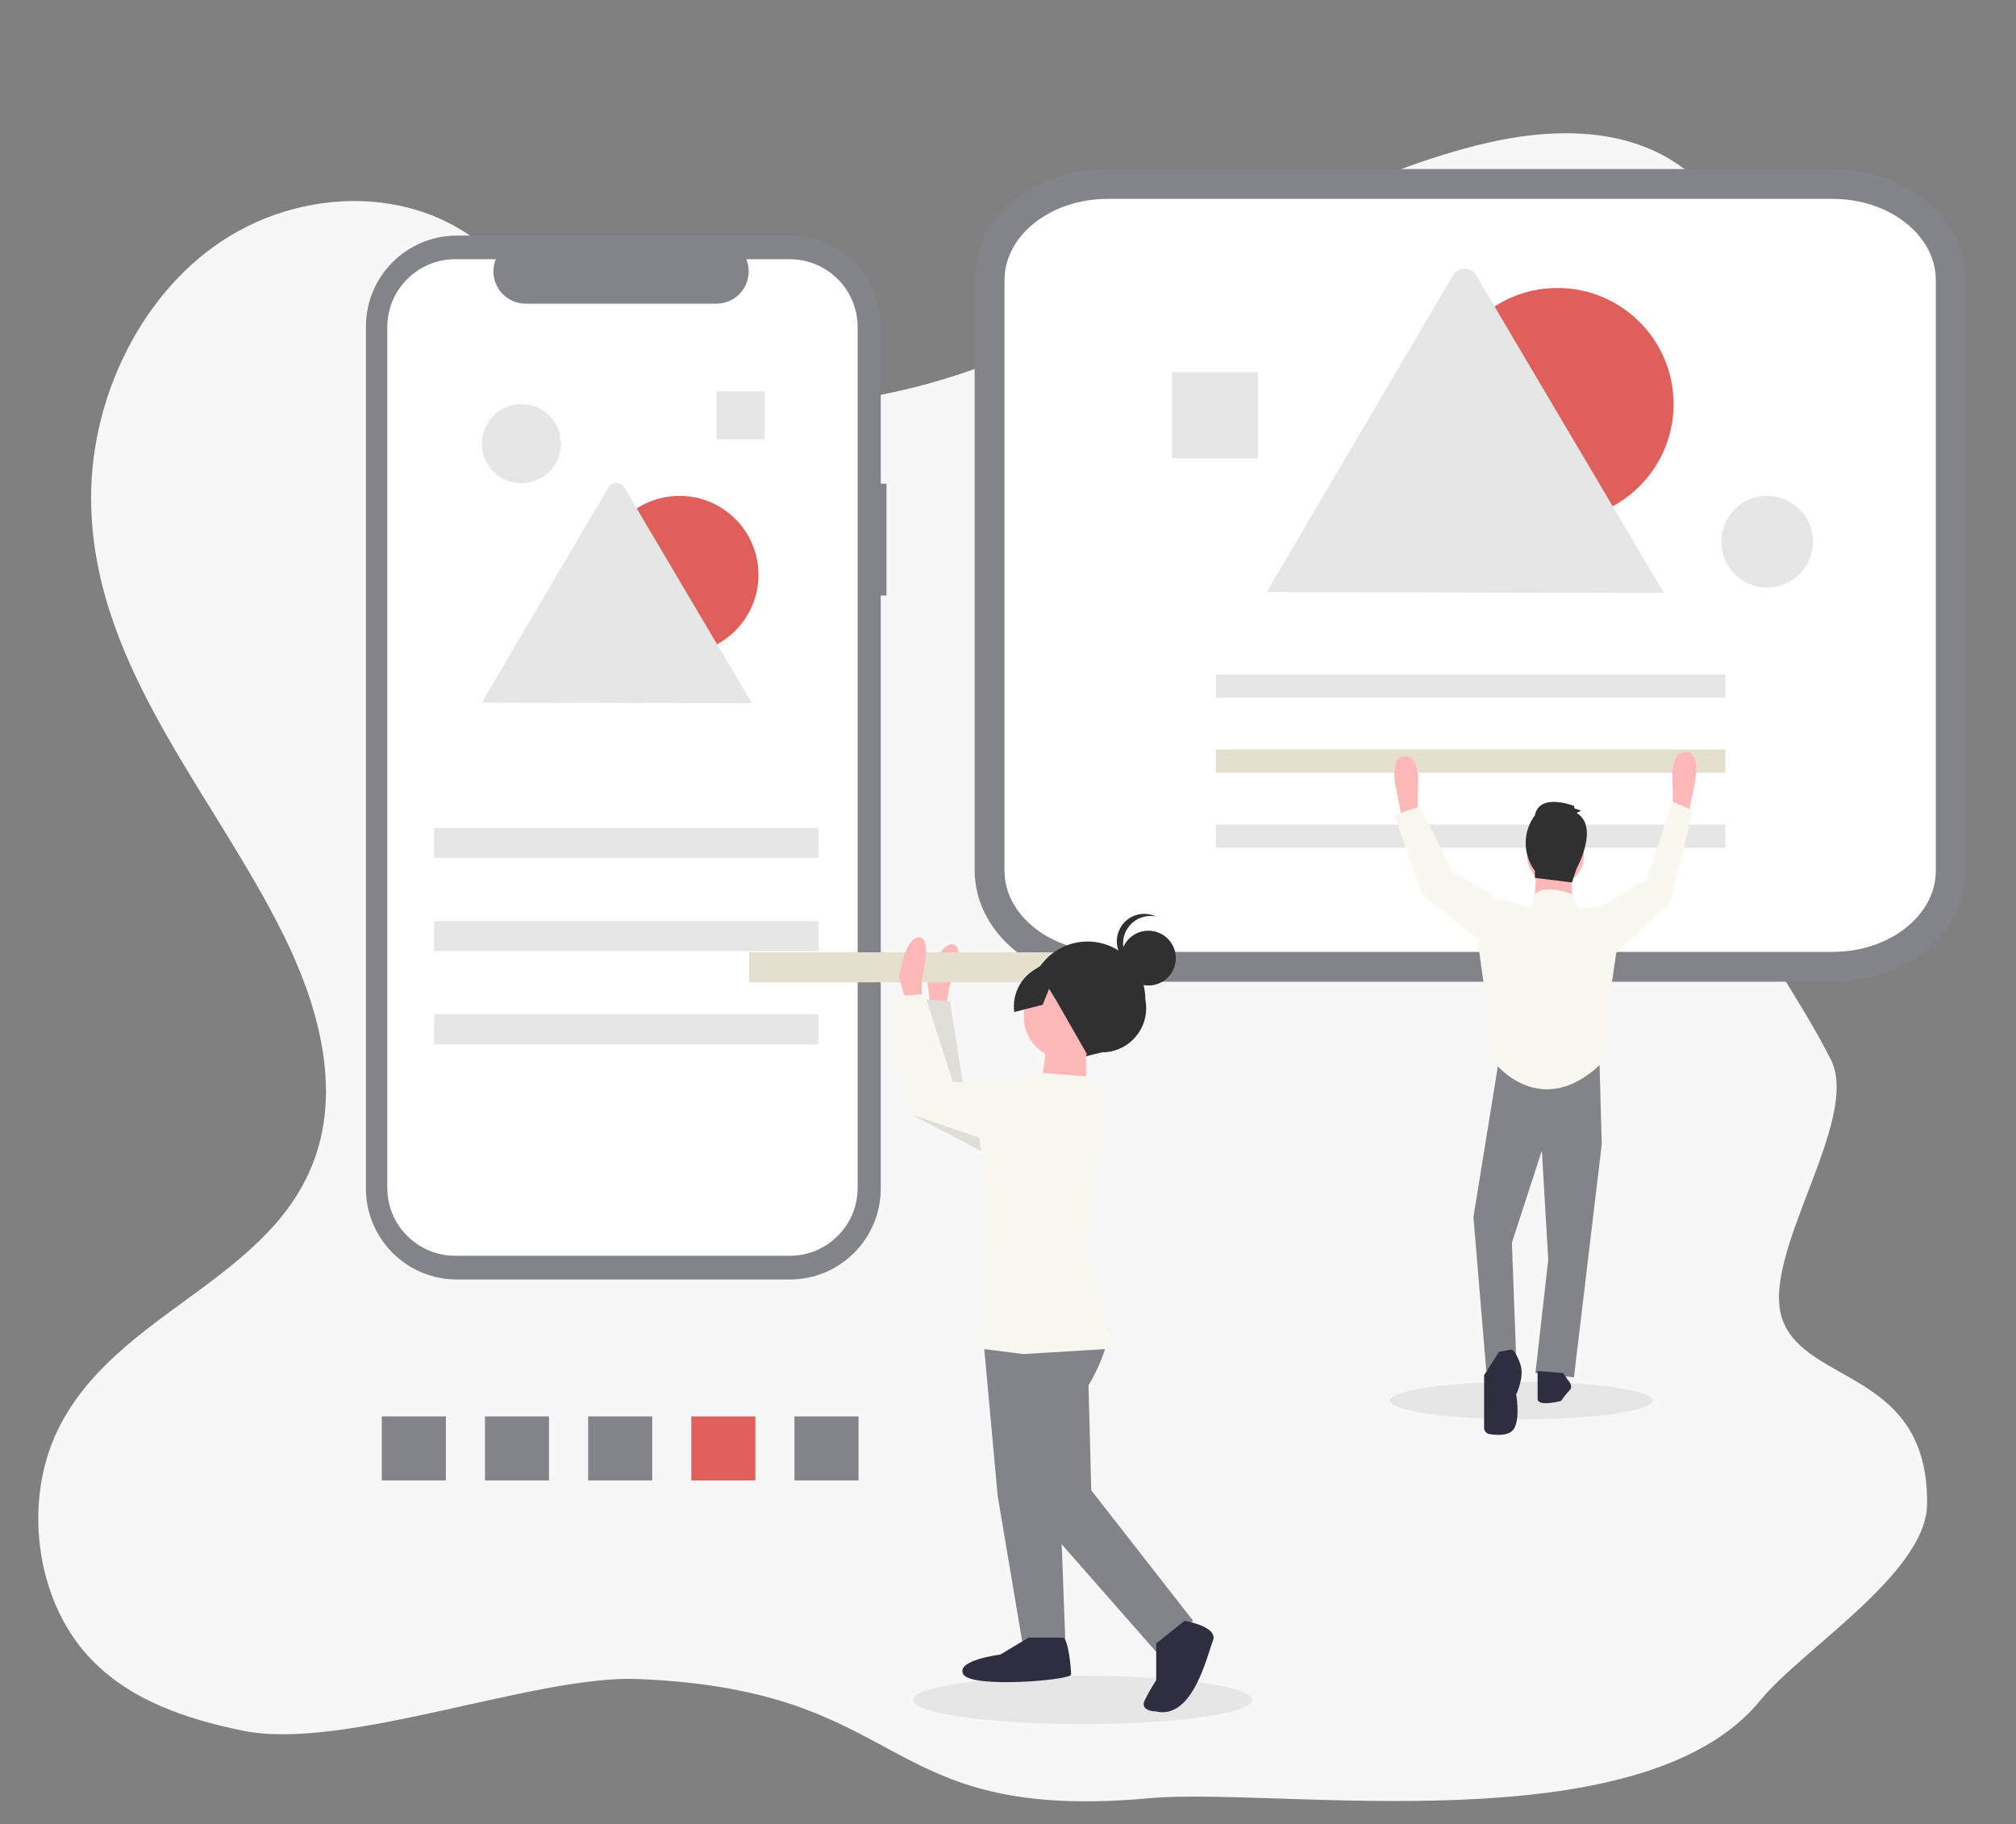 <?xml version="1.0" encoding="utf-8"?>
<!-- Generator: Adobe Illustrator 25.4.1, SVG Export Plug-In . SVG Version: 6.00 Build 0)  -->
<svg version="1.1" id="def" xmlns="http://www.w3.org/2000/svg" xmlns:xlink="http://www.w3.org/1999/xlink" x="0px" y="0px"
	 viewBox="0 0 540.78 489.3" style="enable-background:new 0 0 540.78 489.3;" xml:space="preserve">
<rect x="0" y="0" width="540.78" height="489.3" fill="#808080" stroke="none"/>
<style type="text/css">
	.st0{fill:#F7F7F7;}
	.st1{fill:#FFFFFF;}
	.st2{fill:#838489;}
	.st3{fill:#E6E6E6;}
	.st4{fill:#E4DFCF;}
	.st5{fill:#FFB8B8;}
	.st6{fill:#2F2E41;}
	.st7{fill:#FAF6F0;}
	.st8{fill:#303030;}
	.st9{fill:#DF5F5A;}
	.st10{fill:#E1DDD8;}
</style>
<path class="st0" d="M137.99,74.78c-18-24.38-51.86-26.24-76.28-11.51c-23.29,14.06-38.36,43.81-37.22,73.51
	c1.65,43.25,32.99,76.45,51.69,114.28c8.71,17.64,14.87,38.83,8.87,57.85c-10.91,34.55-53.99,42.55-69.58,74.74
	c-9.29,19.2-5.85,45.12,8.01,60.42c10.92,12.03,26.46,17.03,41.51,20.17c27.1,5.67,78.43-14.93,105.98-13.84
	c74.43,2.93,63.4,38.72,137.64,31.96c33.55-3.05,131.68,13.08,163.7-26.36c10.78-13.28,44.32-33.93,44.61-52.35
	c0.56-35.89-32.32-32.17-38.74-49.52c-6.42-17.34,21.23-53.64,12.91-69.95c-17.72-34.73-47.62-63.11-31.26-98.7
	c4.7-10.23,11.5-19.2,15.33-29.89c5.52-15.39,4.33-32.68,2.32-49.12c-2.68-21.85-7.66-45.36-23.06-59.02
	C438.41,33.29,415.7,34,395.83,39.07c-30.89,7.88-59.39,24.36-88.17,39.23s-58.92,28.46-90.57,29.93
	C189.16,109.53,156.56,99.85,137.99,74.78z"/>
<g>
	<g>
		<g>
			<path class="st1" d="M297.17,259.35c-17.49,0-31.72-11.58-31.72-25.81V75.16c0-14.23,14.23-25.81,31.72-25.81h194.38
				c17.49,0,31.72,11.58,31.72,25.81v158.38c0,14.23-14.23,25.81-31.72,25.81H297.17z"/>
			<path class="st2" d="M491.55,53.35c15.31,0,27.72,9.77,27.72,21.81v158.38c0,12.05-12.41,21.81-27.72,21.81H297.17
				c-15.31,0-27.72-9.77-27.72-21.81V75.16c0-12.05,12.41-21.81,27.72-21.81H491.55 M491.55,45.35H297.17
				c-9.19,0-17.91,2.88-24.55,8.1c-7.1,5.59-11.17,13.5-11.17,21.71v158.38c0,8.21,4.07,16.12,11.17,21.71
				c6.64,5.22,15.36,8.1,24.55,8.1h194.38c9.19,0,17.91-2.88,24.55-8.1c7.1-5.59,11.17-13.5,11.17-21.71V75.16
				c0-8.21-4.07-16.12-11.17-21.71C509.45,48.22,500.74,45.35,491.55,45.35L491.55,45.35z"/>
		</g>
		<ellipse class="st3" cx="408.07" cy="375.71" rx="35.22" ry="5.03"/>
		<rect x="326.18" y="180.95" class="st3" width="136.64" height="6.23"/>
		<rect x="326.18" y="201.07" class="st4" width="136.64" height="6.23"/>
		<rect x="326.18" y="221.2" class="st3" width="136.64" height="6.23"/>
		<path class="st5" d="M376.88,219.51l-0.57,1.15l-1.72-8.6c0,0-2.29-9.18,2.29-9.18s3.44,9.18,3.44,9.18v6.31L376.88,219.51z"/>
		<path class="st5" d="M452.14,218.33l0.57,1.15l1.72-8.6c0,0,2.29-9.18-2.29-9.18s-3.44,9.18-3.44,9.18v6.31L452.14,218.33z"/>
		<polygon class="st2" points="402.12,284.02 395.24,326.46 398.68,367.76 406.71,364.32 405.56,333.35 413.59,308.68 
			415.31,337.94 411.87,368.34 422.2,369.49 429.66,306.96 429.08,285.74 		"/>
		<path class="st6" d="M402.12,362.6l-4.02,6.31v14.1c0,0.84,0.61,1.55,1.44,1.69c1.97,0.32,5.39,0.55,6.59-1.45
			c1.72-2.87,0.57-9.18,0.57-9.18s2.29-4.59,1.15-8.03s-2.29-4.02-2.29-4.02L402.12,362.6z"/>
		<path class="st6" d="M419.33,368.34l1.15,1.72c0,0,1.72,1.72,0.57,2.87c-0.84,0.89-1.61,1.85-2.29,2.87c0,0-6.31,1.72-6.31-0.57
			v-7.46L419.33,368.34z"/>
		<path class="st5" d="M424.87,229.73c0-4.2-3.4-7.6-7.6-7.6s-7.6,3.4-7.6,7.6c0,2.15,0.9,4.09,2.34,5.48l-0.41,7.8l10.32,0.57
			l-0.4-7.55C423.54,234.66,424.87,232.35,424.87,229.73z"/>
		<path class="st7" d="M423.35,243.86l-1.63-3.98c0,0-7.55-2.91-9.84-0.04l-1.15,3.44l-9.18-2.29l-5.16,11.47l4.59,32.7
			c0,0,12.05,15.49,28.11,0.57l4.59-30.98l-3.44-12.05L423.35,243.86z"/>
		<polygon class="st7" points="429.08,245.01 430.23,242.72 441.7,235.83 448.7,215.11 454.12,217.43 448.01,242.14 431.38,257.63 
					"/>
		<polygon class="st7" points="402.7,242.14 401.55,240.99 389.5,233.54 380.9,216.33 374.01,218.62 381.47,239.85 399.83,254.76 		
			"/>
		<path class="st8" d="M422.91,218.08l1.24-0.62l-1.86-0.62v-0.62c0,0-9.32-3.73-10.57,2.49c-3.29,4.43-3.29,10.49,0,14.92v1.86
			l9.95,1.24l1.24-3.73C422.91,233,429.12,221.81,422.91,218.08z"/>
		<circle class="st9" cx="417.78" cy="108.4" r="31.15"/>
		<path class="st3" d="M446.35,159.07l-106.16-0.23c-0.13,0-0.27-0.01-0.4-0.03l50.02-85.01c0.95-1.65,3.1-2.23,4.79-1.29
			c0.56,0.31,1.02,0.76,1.33,1.3l33.83,57.2l1.62,2.74L446.35,159.07z"/>
	</g>
	<g>
		<ellipse class="st3" cx="290.41" cy="456.01" rx="45.5" ry="6.5"/>
		<path class="st2" d="M237.8,129.74h-1.54V87.59c0-13.47-10.92-24.4-24.4-24.4c0,0,0,0,0,0h-89.3c-13.47,0-24.4,10.92-24.4,24.4
			c0,0,0,0,0,0v231.24c0,13.47,10.92,24.4,24.4,24.4c0,0,0,0,0,0h89.3c13.47,0,24.4-10.92,24.4-24.4c0,0,0,0,0,0V159.75h1.54
			L237.8,129.74z"/>
		<path class="st1" d="M211.85,69.54h-11.66c1.81,4.43-0.32,9.48-4.75,11.28c-1.04,0.42-2.15,0.64-3.27,0.64h-51.16
			c-4.78,0-8.66-3.88-8.65-8.66c0-1.12,0.22-2.23,0.64-3.27h-10.89c-10.06,0-18.22,8.16-18.22,18.22c0,0,0,0,0,0v230.9
			c0,10.06,8.16,18.22,18.22,18.22h0h89.73c10.06,0,18.22-8.16,18.22-18.22l0,0V87.76C230.07,77.7,221.91,69.54,211.85,69.54
			L211.85,69.54z"/>
		<rect x="116.45" y="222.09" class="st3" width="103.06" height="8.05"/>
		<rect x="116.45" y="247.09" class="st3" width="103.06" height="8.05"/>
		<rect x="116.45" y="272.09" class="st3" width="103.06" height="8.05"/>
		<rect x="213.11" y="379.96" class="st2" width="17.18" height="17.18"/>
		<rect x="185.44" y="379.96" class="st9" width="17.18" height="17.18"/>
		<rect x="157.77" y="379.96" class="st2" width="17.18" height="17.18"/>
		<rect x="130.09" y="379.96" class="st2" width="17.18" height="17.18"/>
		<rect x="102.42" y="379.96" class="st2" width="17.18" height="17.18"/>
		<path class="st5" d="M253.81,269.98l0.82-5.26c0,0,4.75-10.81,1-11.39s-6.89,9.7-6.89,9.7l1.37,10.99L253.81,269.98z"/>
		<polygon class="st10" points="292.28,299.79 258.7,293.05 254.8,268.59 244.91,267.83 245.4,299.45 274.57,314.75 		"/>
		<rect x="200.93" y="255.46" class="st4" width="103.06" height="8.05"/>
		<path class="st5" d="M247.25,268.17l0.01-5.32c0,0,3.06-11.4-0.75-11.41s-5.34,10.64-5.34,10.64l3.03,10.65L247.25,268.17z"/>
		<path class="st8" d="M290.97,283.42l4.61-1.12c6.55,0.01,11.87-5.3,11.88-11.85c0-0.79-0.08-1.59-0.23-2.36l0,0
			c0.01-8.56-6.92-15.51-15.48-15.52l0,0l0,0c-8.56-0.01-15.51,6.92-15.52,15.48l0,0l0,0c-1.88,6.54,1.9,13.36,8.44,15.24
			C286.71,283.88,288.88,283.93,290.97,283.42z"/>
		<polygon class="st2" points="263.87,360.2 267.62,401.27 274.41,441.58 285.82,441.59 284.34,402.05 278.32,354.14 		"/>
		<path class="st6" d="M275.93,439.3l-7.61,4.55c0,0-12.17,1.51-9.89,5.31s28.89,1.56,28.89,0.04s-0.75-9.89-2.27-9.89L275.93,439.3
			z"/>
		<path class="st2" d="M297.54,356.65c0,0-0.21,5.87-5.55,14.99l0.73,28.14l27.33,35.01l-9.9,8.35l-33.41-38.06l-8.31-45.63
			l10.66-10.63L297.54,356.65z"/>
		<path class="st6" d="M317.76,434.79c0,0,9.12,1.53,7.6,5.33s-5.35,21.28-15.23,18.99c0,0-4.56-0.01-3.04-3.05
			c0.92-1.83,1.93-3.6,3.05-5.32l0.01-9.89L317.76,434.79z"/>
		<circle class="st5" cx="286.03" cy="272.79" r="11.41"/>
		<polygon class="st5" points="291.34,280.4 291.32,293.32 279.16,293.31 280.7,280.38 		"/>
		<path class="st7" d="M276.12,288.74l3.69-0.91l11.52,0.92c0,0,6.08,6.09,5.31,7.61s-4.61,38.77-4.61,38.77l6.81,26.62l-24.33,1.49
			l-12.16-1.54l2.34-47.9c0,0-5.31-12.93,1.54-16.73C270.1,295.06,273.47,292.21,276.12,288.74z"/>
		<polygon class="st7" points="289.81,291.8 255.59,290.24 248.02,266.65 238.13,267.4 243.41,298.58 274.58,309.27 		"/>
		<path class="st8" d="M308.05,249.66c-3,0-5.57,1.8-6.72,4.37c-0.04-0.32-0.07-0.64-0.07-0.97c0-4.06,3.3-7.35,7.36-7.35
			c0.49,0,0.97,0.05,1.45,0.14c-3.67-1.74-8.06-0.17-9.79,3.51c-1.12,2.37-0.86,5.02,0.45,7.08c-0.01,0.19-0.03,0.38-0.03,0.57
			c0,4.06,3.29,7.36,7.36,7.36s7.36-3.29,7.36-7.36C315.4,252.96,312.11,249.66,308.05,249.66z"/>
		<path class="st8" d="M294.94,257.24l-9.92-1.83l-7.63,4.78c-3.83,2.4-5.91,6.81-5.33,11.29l7.64-1.94l1.71-4.29l2.04,3.34
			l8.27,14.45l8.37-4.55l5.33-8.36L294.94,257.24z"/>
		<g>
			<circle class="st9" cx="182.28" cy="154.2" r="21.18"/>
			<path class="st3" d="M201.71,188.65l-72.19-0.16c-0.09,0-0.18-0.01-0.27-0.02l34.01-57.8c0.65-1.12,2.11-1.52,3.26-0.88
				c0.38,0.21,0.69,0.52,0.91,0.89l23,38.89l1.1,1.86L201.71,188.65z"/>
		</g>
	</g>
</g>
<rect x="192.23" y="104.95" transform="matrix(-1 -4.494284e-11 4.494284e-11 -1 397.356 222.795)" class="st3" width="12.89" height="12.89"/>
<circle class="st3" cx="139.86" cy="119.01" r="10.61"/>
<rect x="314.37" y="99.85" class="st3" width="23.09" height="23.09"/>
<circle class="st3" cx="474.02" cy="145.31" r="12.3"/>
</svg>
